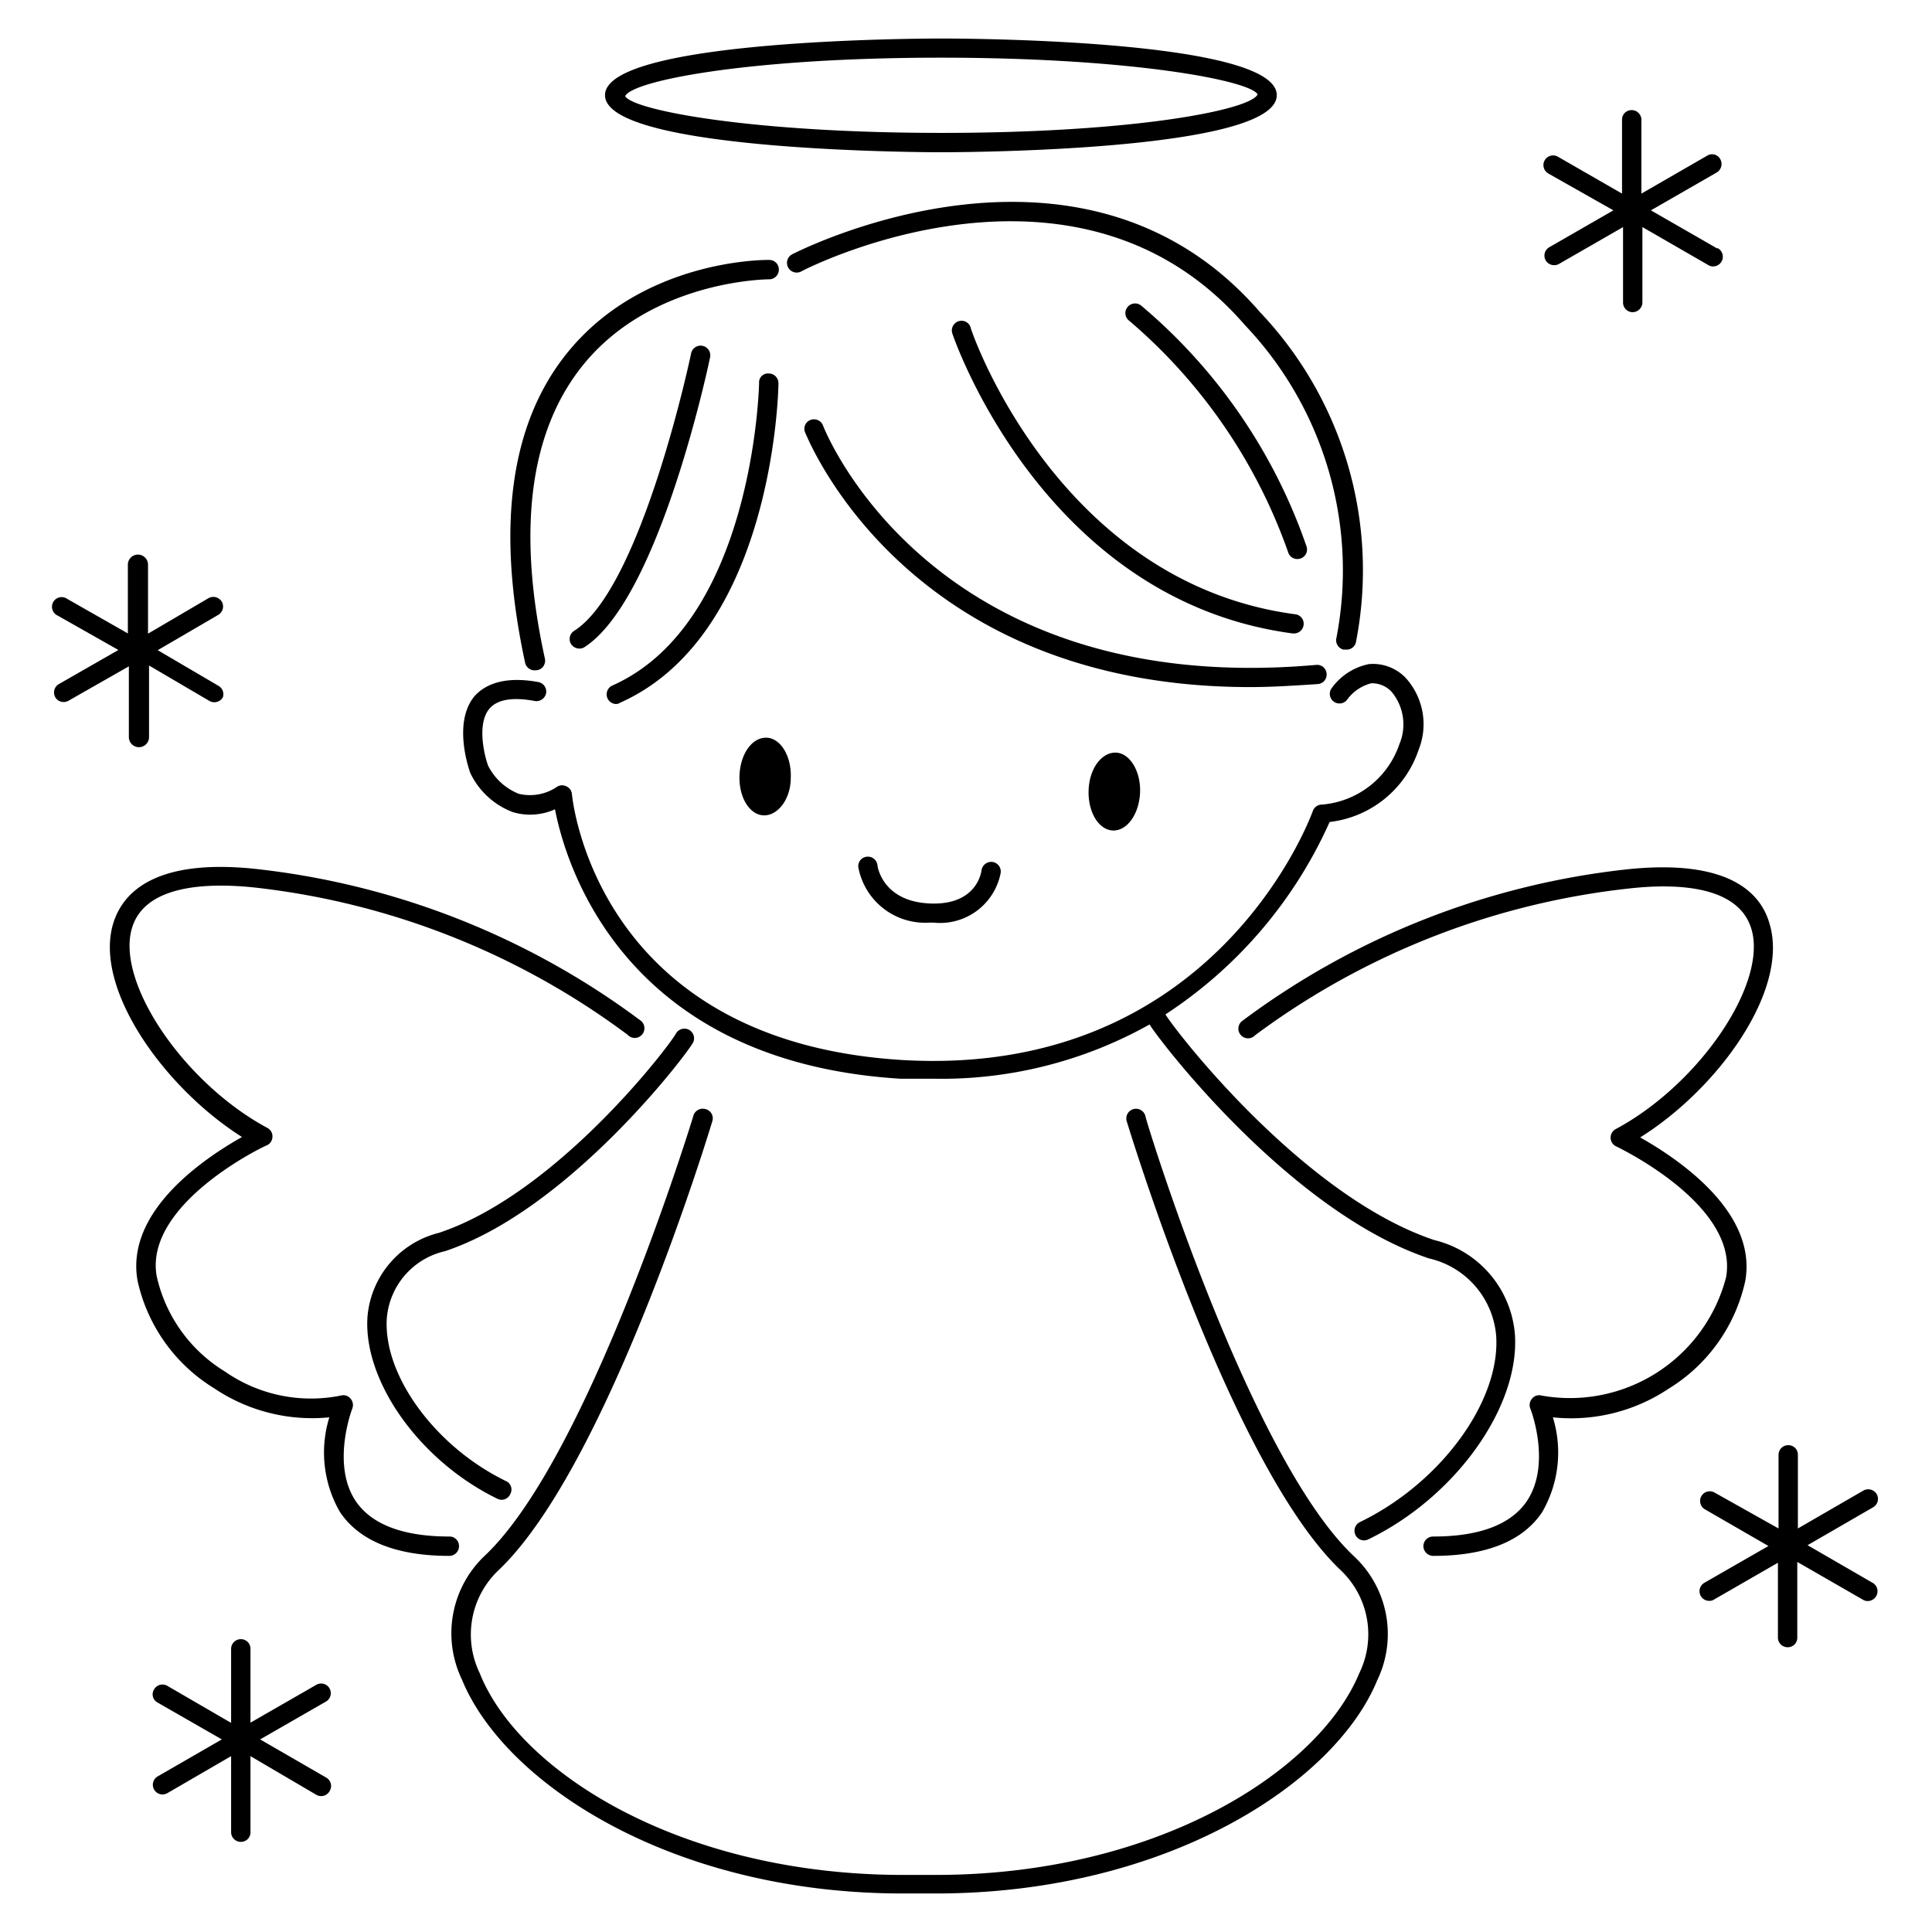 <svg data-name="Layer 3" xmlns="http://www.w3.org/2000/svg" viewBox="0 0 95.8 95.8"><path d="M62 34.07c-17.2 0-22-12.5-22.08-12.63a.47.47 0 0 1 .28-.62.48.48 0 0 1 .61.28c.05.14 5.29 13.56 24.45 11.87a.47.47 0 0 1 .52.43.47.47 0 0 1-.43.52c-1.19.08-2.35.15-3.35.15Z"/><path d="M64.17 31.41h-.07c-12.41-1.65-16.84-14.75-16.88-14.88a.48.48 0 0 1 .31-.6.47.47 0 0 1 .6.31c0 .12 4.29 12.65 16.1 14.22a.47.47 0 0 1 .41.53.48.48 0 0 1-.47.42ZM64.32 27.72a.47.47 0 0 1-.44-.32A26.73 26.73 0 0 0 56 15.91a.47.47 0 0 1-.1-.67.48.48 0 0 1 .67-.1 27.17 27.17 0 0 1 8.21 11.94.47.47 0 0 1-.28.61.51.51 0 0 1-.18.03ZM30.57 34.91a.48.48 0 0 1-.2-.92c7-3.12 7.27-14.87 7.27-15a.44.44 0 0 1 .48-.47.48.48 0 0 1 .48.48c0 .51-.3 12.47-7.84 15.84a.45.45 0 0 1-.19.07ZM28.73 32.16a.5.5 0 0 1-.41-.22.48.48 0 0 1 .15-.66c3.34-2.11 5.78-13.64 5.8-13.76a.48.48 0 1 1 .94.2c-.1.49-2.55 12-6.23 14.37a.45.45 0 0 1-.25.07Z"/><path d="M66.73 32.21h-.12a.48.48 0 0 1-.34-.59 17.65 17.65 0 0 0-4.54-15.5c-8.39-9.7-21.9-2.73-22-2.66a.48.48 0 0 1-.45-.85c.14-.07 14.32-7.4 23.2 2.87a18.58 18.58 0 0 1 4.75 16.39.47.47 0 0 1-.5.34ZM26.51 33.24a.48.48 0 0 1-.47-.37c-1.45-6.71-.75-11.89 2.11-15.4 3.72-4.58 9.69-4.59 10-4.58a.47.47 0 0 1 .47.48.48.48 0 0 1-.48.48s-5.78 0-9.22 4.24c-2.65 3.27-3.3 8.17-1.9 14.57a.48.48 0 0 1-.37.57ZM39.21 38.58c0 1.05-.65 1.88-1.35 1.85s-1.24-.91-1.19-2 .65-1.88 1.35-1.85 1.24.94 1.19 2ZM56.53 39.32c-.05 1.06-.65 1.89-1.35 1.86s-1.24-.91-1.2-2 .66-1.89 1.36-1.86 1.24.95 1.19 2ZM46.3 45.75h-.23A3.37 3.37 0 0 1 42.56 43a.47.47 0 0 1 .43-.52.48.48 0 0 1 .52.42c0 .08.26 1.8 2.6 1.9s2.55-1.57 2.56-1.65a.49.49 0 0 1 .54-.41.48.48 0 0 1 .41.54 3.06 3.06 0 0 1-3.32 2.47Z"/><path d="M75.12 66.19a5.24 5.24 0 0 0-4-4.7c-6.5-2.17-12.82-10.34-13.33-11.19a22.22 22.22 0 0 0 8.14-9.54 5.3 5.3 0 0 0 4.41-3.57 3.42 3.42 0 0 0-.65-3.59 2.25 2.25 0 0 0-1.81-.67A3 3 0 0 0 66 34.17a.48.48 0 0 0 .78.55 2.13 2.13 0 0 1 1.22-.84 1.33 1.33 0 0 1 1 .42 2.52 2.52 0 0 1 .39 2.6 4.43 4.43 0 0 1-3.9 3 .47.47 0 0 0-.39.31c-.2.55-5 13.27-20.39 12.35-15-.93-16.3-12.68-16.35-13.18a.46.46 0 0 0-.26-.38.47.47 0 0 0-.46 0 2.38 2.38 0 0 1-1.92.36 2.91 2.91 0 0 1-1.52-1.4c-.19-.53-.56-2.08.07-2.82.38-.45 1.14-.59 2.25-.38a.49.49 0 0 0 .56-.39.48.48 0 0 0-.39-.55c-1.47-.27-2.53 0-3.16.7-1.1 1.32-.26 3.67-.21 3.81a3.84 3.84 0 0 0 2.11 1.94 3 3 0 0 0 2.09-.14c.52 2.7 3.37 12.52 17.14 13.36h1.63A21.11 21.11 0 0 0 57 50.8c.73 1.13 7.12 9.35 13.86 11.6a4.3 4.3 0 0 1 3.33 3.85c.21 3.24-2.76 7.29-6.75 9.22a.48.48 0 0 0-.23.64.47.47 0 0 0 .64.22c4.3-2.08 7.5-6.54 7.27-10.14Z"/><path d="M24.88 74.37a.54.54 0 0 1-.21-.05c-3.82-1.85-6.65-5.79-6.45-9a4.69 4.69 0 0 1 3.55-4.19c5.85-1.95 11.43-9.28 11.74-9.87a.49.49 0 0 1 .65-.2.48.48 0 0 1 .21.63c-.26.52-6.13 8.29-12.3 10.35a3.72 3.72 0 0 0-2.89 3.34c-.18 2.83 2.42 6.37 5.91 8.06a.46.46 0 0 1 .22.63.48.48 0 0 1-.43.3Z"/><path d="M46.4 93.89h-1.64c-11.45 0-19.76-5.47-21.86-10.62a5.29 5.29 0 0 1 1.15-6.14c5.18-4.9 10.3-21.69 10.35-21.86A.49.49 0 0 1 35 55a.47.47 0 0 1 .32.6c-.21.7-5.24 17.2-10.62 22.28a4.39 4.39 0 0 0-.91 5.09c1.93 4.86 9.94 10 21 10h1.61c11 0 19-5.16 21-10a4.38 4.38 0 0 0-.9-5.09C61.12 72.8 56.09 56.3 55.87 55.6a.48.48 0 0 1 .92-.28c0 .17 5.17 17 10.36 21.86a5.27 5.27 0 0 1 1.14 6.14c-2.09 5.1-10.44 10.57-21.89 10.57ZM71.07 77.15a.49.49 0 0 1-.49-.48.48.48 0 0 1 .49-.48c2.28 0 3.84-.59 4.63-1.74 1.25-1.84.2-4.58.18-4.61a.48.48 0 0 1 .09-.49.45.45 0 0 1 .47-.15 8 8 0 0 0 9.15-5.87c.64-3.6-5.4-6.46-5.46-6.49a.48.48 0 0 1 0-.86c4.15-2.23 7.54-7.24 6.71-9.93-.64-2.11-3.62-2.26-6-2a38 38 0 0 0-18.6 7.28.48.48 0 1 1-.61-.73 38.9 38.9 0 0 1 19.11-7.5c5-.51 6.57 1.18 7 2.69 1 3.27-2.5 8.16-6.41 10.61 1.77 1 5.83 3.65 5.21 7.12a8.35 8.35 0 0 1-3.8 5.34A8.7 8.7 0 0 1 77 70.28a5.9 5.9 0 0 1-.53 4.7c-.96 1.44-2.78 2.17-5.4 2.17ZM22.28 77.15c-2.62 0-4.45-.73-5.42-2.17a5.9 5.9 0 0 1-.53-4.7 8.7 8.7 0 0 1-5.71-1.44 8.35 8.35 0 0 1-3.8-5.34C6.2 60 10.26 57.36 12 56.38 8.13 53.93 4.62 49 5.62 45.77c.47-1.51 2.06-3.2 7-2.69a39 39 0 0 1 19.11 7.5.48.48 0 1 1-.61.73A37.93 37.93 0 0 0 12.55 44c-2.39-.24-5.36-.09-6 2-.83 2.69 2.56 7.7 6.71 9.93a.47.47 0 0 1 .25.44.48.48 0 0 1-.27.42c-.07 0-6.11 2.89-5.47 6.49A7.42 7.42 0 0 0 11.14 68a7.47 7.47 0 0 0 5.76 1.2.46.46 0 0 1 .48.15.48.48 0 0 1 .09.49s-1.07 2.77.18 4.61c.79 1.15 2.35 1.74 4.63 1.74a.47.47 0 0 1 .48.48.48.48 0 0 1-.48.48ZM10.82 34l-3-1.76 3-1.75a.48.48 0 0 0 .18-.65.49.49 0 0 0-.66-.18l-3 1.76V28a.48.48 0 1 0-1 0v3.41l-3-1.71a.48.48 0 1 0-.47.83l3 1.7-2.95 1.69a.48.48 0 0 0-.18.65.47.47 0 0 0 .42.24.46.46 0 0 0 .23-.06l3-1.71v3.51a.48.48 0 1 0 1 0V33l3 1.76a.49.49 0 0 0 .66-.18.48.48 0 0 0-.23-.58ZM85.13 12.31l-3.27-1.88 3.27-1.88a.49.49 0 0 0 .17-.66.46.46 0 0 0-.65-.17L81.39 9.6V5.93a.48.48 0 0 0-.49-.47.47.47 0 0 0-.47.47V9.6l-3.18-1.83a.48.48 0 0 0-.65.17.48.48 0 0 0 .17.66L80 10.43l-3.18 1.83a.48.48 0 0 0-.17.66.49.49 0 0 0 .65.17l3.18-1.83V15a.48.48 0 0 0 .47.48.49.49 0 0 0 .49-.48v-3.74l3.26 1.88a.42.42 0 0 0 .24.07.48.48 0 0 0 .24-.9ZM92.88 78.5l-3.25-1.88 3.25-1.88a.48.48 0 0 0 .18-.65.49.49 0 0 0-.66-.18l-3.25 1.88v-3.66a.47.47 0 0 0-.48-.47.48.48 0 0 0-.48.47v3.66L85 74a.48.48 0 0 0-.48.83l3.17 1.83-3.17 1.82a.48.48 0 0 0 .24.9.4.4 0 0 0 .24-.07l3.16-1.82v3.71a.48.48 0 0 0 .48.48.47.47 0 0 0 .48-.48v-3.75l3.25 1.87a.44.44 0 0 0 .24.07.49.49 0 0 0 .42-.24.48.48 0 0 0-.15-.65ZM16.17 88.14l-3.27-1.89 3.27-1.88a.48.48 0 0 0 .17-.65.48.48 0 0 0-.65-.18l-3.27 1.88v-3.66a.47.47 0 0 0-.48-.48.48.48 0 0 0-.48.48v3.67l-3.17-1.84a.48.48 0 0 0-.65.18.46.46 0 0 0 .17.65L11 86.25l-3.19 1.84a.48.48 0 0 0 .24.89.53.53 0 0 0 .24-.06l3.17-1.84v3.77a.48.48 0 0 0 .48.48.47.47 0 0 0 .48-.48v-3.77L15.69 89a.46.46 0 0 0 .23.06.47.47 0 0 0 .42-.24.48.48 0 0 0-.17-.68ZM46.65 7.55C46 7.55 30 7.51 30 4.72s16-2.81 16.65-2.81 16.66 0 16.66 2.81-15.98 2.83-16.66 2.83Zm0-4.69C37.16 2.86 31.34 4 31 4.77c.39.69 6.21 1.82 15.7 1.82S62 5.46 62.36 4.68C62 4 56.14 2.86 46.65 2.86Z"/></svg>